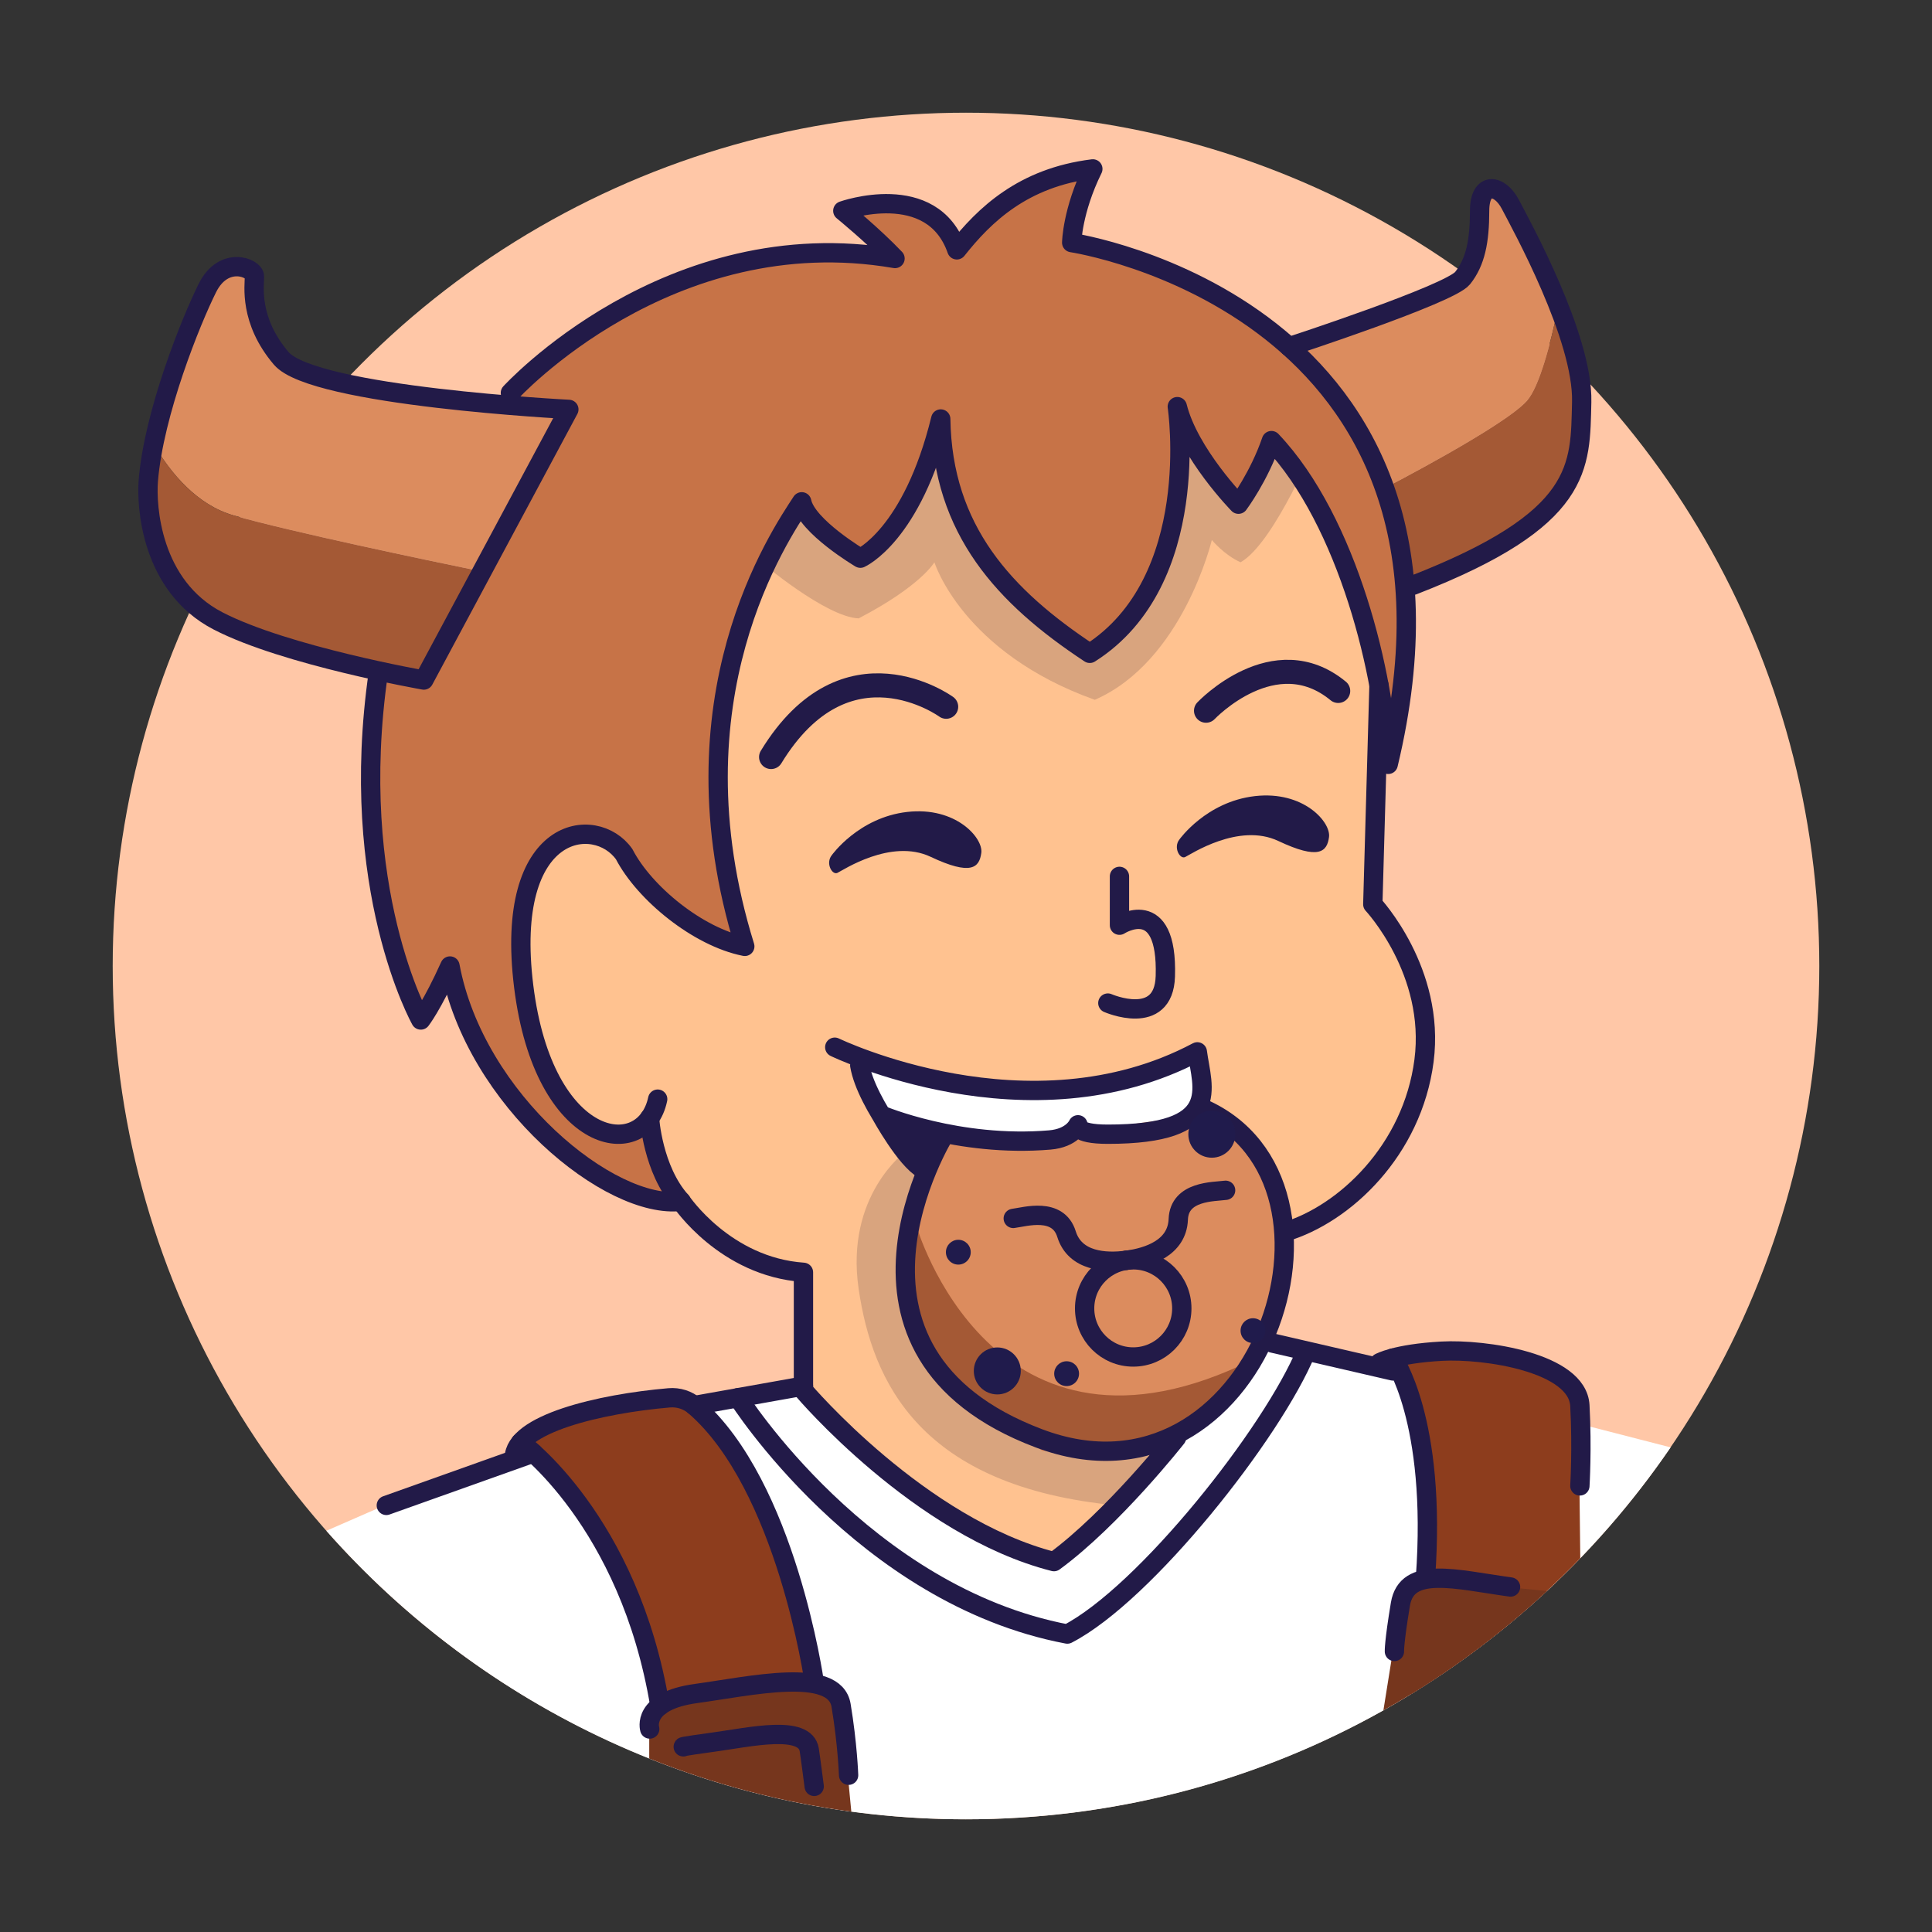 <?xml version="1.0" encoding="UTF-8"?><svg xmlns="http://www.w3.org/2000/svg" viewBox="0 0 1200 1200"><rect x="0" y="0" width="1200" height="1200" fill="#333333" stroke="none"/><defs><style>.cls-1{stroke-width:14.94px;}.cls-1,.cls-2{fill:none;stroke:#221a48;stroke-linecap:round;stroke-linejoin:round;}.cls-3{fill:#76361d;}.cls-3,.cls-4,.cls-5,.cls-6,.cls-7,.cls-8,.cls-9,.cls-10,.cls-11,.cls-12,.cls-13{stroke-width:0px;}.cls-4{fill:#a45935;}.cls-5{fill:#201b4c;}.cls-6{fill:#221a48;}.cls-7{fill:#c77347;}.cls-8{fill:#dc8c5e;}.cls-9{fill:#d9a47e;}.cls-10{fill:#8d3d1d;}.cls-11{fill:#fff;}.cls-12{fill:#ffc290;}.cls-13{fill:#ffc7a7;}.cls-2{stroke-width:12px;}</style></defs><g id="background"><circle class="cls-13" cx="600" cy="600" r="530"/></g><g id="couleur"><path class="cls-12" d="m797.94,765.21l29.8-14.54,43.79-50.05,13.83-66.07-32.7-72.88,4.19-185.61-84.08-154.9h-267.06l-216.23,335.25,57.22,148.08,76.34,41.68,38.3,33.22,37.69,10.88v76.7s105.35,98,155.59,102.99c16.8-13.64,123.62-125.52,123.62-125.52l19.69-79.22Z"/><path class="cls-9" d="m472.83,349.23s40.06,33.95,60.48,34.87c38.8-20.22,47.07-34.87,47.07-34.87,0,0,17.23,56.01,99.62,85.43,54.81-23.9,72.69-99.27,72.69-99.27,0,0,7.64,9.31,17.85,13.85,21.25-12.01,47.91-77.27,47.91-77.27l-345.62-31.59,1.8,114.61"/><path class="cls-7" d="m399.64,695.3l23.42,50.86-34.92-7.03s-106.12-61.96-108.64-139.13c-10.3,20.88-18.13,33.54-18.13,33.54,0,0-52.5-110.61-26.29-216.26,12.6,2.1,28.16,5.09,28.16,5.09l90.09-168.09-41.43-2.93s84.52-89.85,174.67-92.72,62.5,0,62.5,0l-23.16-28.46,40.67-1.62,28.66,25.46,42.93-36.9,38.52-7.77-11.05,41.35,107.23,43.27,68.79,63.81,31.8,92.69-9.14,115.13-25.08-109.54-49.1-81.9-19.37,37.19-36.79-38.66-6.99,55.43-18.16,50.3-33.59,26.3-48.38-34.68-37.26-69.4-4.66-21.42-42.38,62.41-9.24,2.33-39.2-28.41-34.93,70.79-13.04,68,3.73,94.55,9.32,37.73-42.85-21.89-39.12-44.71-36.33,6.99-16.35,41.22,2.1,53.89,20.77,60.45,35.86,24.69,16.38-11.91Z"/><polygon class="cls-6" points="557.41 699.52 585.68 706.31 574.9 722.85 557.41 699.52"/><polygon class="cls-11" points="535.46 659.27 547.76 694.19 611.71 707.47 659.47 704.48 666.31 702.06 710.09 704.48 743.6 692.72 743.6 652.38 677.13 676.48 613.67 676.98 535.46 659.27"/><path class="cls-11" d="m600,1130c181.79,0,342.19-91.53,437.66-231.01l-251.71-64.79-55.2,59.61-76.12,76.14-67.19-30.25-90.59-78.39-230.28,61.62-63.86,27.86c97.11,109.9,239.11,179.21,397.3,179.21Z"/><path class="cls-10" d="m326.63,898.44s87.22,101.99,83.26,161.08c5.9.85,55.28-14.8,55.28-14.8h40.55l-19.51-78.74-45.34-89.71-25.27-8.05-58.53,10.36-30.44,19.86Z"/><path class="cls-10" d="m981.54,967.86l-1.15-99.63-17.02-16.71-67.92-12.26-30.3,4.27s16.56,56.74,19.04,105.16c1.98,38.62-5.16,86.16-8.14,103.83,38.71-23.67,74.15-52.17,105.48-84.65Z"/><path class="cls-3" d="m505.72,1044.72l-78.53,8.12-23.94,13.57v25.85c39.7,15.88,81.76,27.1,125.52,32.98l-6.3-65.69-16.75-14.83Z"/><path class="cls-9" d="m562.29,715.38s-37.44,27.2-28.98,85.11c8.46,57.91,38.24,122.92,160.31,134.54,96.72-108.54-127.3-215.97-127.3-215.97"/><path class="cls-8" d="m672.47,702.4l-86.79,3.91-23.4,77.14,18.45,68.06,66.78,49.88,71.52-5.48s51.51-33.55,59.22-51.48,19.69-79.22,19.69-79.22l-19.69-52.86-34.65-19.63-71.13,9.69Z"/><path class="cls-8" d="m145.12,320.14c35.31,10.09,117.92,27.38,154.23,34.83l53.97-100.7-88.72-5.96-84.41-22.13-22.95-33.6-.75-23.74-24.65-3.21-36.3,110.45c10.67,18.09,26.93,37.58,49.59,44.06Z"/><path class="cls-4" d="m95.89,334.11l30.96,46.34,66.65,26.12,69.73,15.8,36.12-67.39c-36.31-7.46-118.91-24.75-154.23-34.83-22.65-6.47-38.91-25.96-49.59-44.06l-.37,1.12.72,56.91Z"/><path class="cls-8" d="m948.42,248.91c7.66-8.69,14.59-35.19,19.3-57.51l-2.58-8.58-33.46-65.57h-12.82v20.42l-10.45,35.08-16.87,9.45-88.21,35.58,49.67,64.14,6.96,21.25h0s74.38-38.33,88.44-54.26Z"/><path class="cls-4" d="m873.46,363.49l76.03-37.04,29.74-32.44,3.2-53.64-14.7-48.97c-4.72,22.32-11.64,48.83-19.3,57.51-14.06,15.93-88.44,54.26-88.44,54.26h0l8.61,26.28,4.87,34.04Z"/><path class="cls-4" d="m569.08,761.04s46.71,164.1,209.16,83.39c-16.97,23.06-54.38,51.48-54.38,51.48l-43.88,6.58-66.53-21.48-41.92-44.08-14.14-54.17,11.68-21.72Z"/><path class="cls-3" d="m878.55,980.26l-9.05,18.06-10.25,64.05c36.81-20.68,70.9-45.63,101.6-74.18l-82.3-7.93Z"/></g><g id="tracé"><path class="cls-2" d="m403.43,694.56s1.94,31.9,19.62,51.6c-43.69,5.47-127.95-62.48-143.56-146.16-11.12,24.7-18.13,33.54-18.13,33.54,0,0-45.91-81.61-26.29-216.26"/><path class="cls-2" d="m317.01,244.04s98.12-107.72,238.9-83.48c-13.65-14.36-32.42-29.62-32.42-29.62,0,0,55.46-19.75,70.82,24.24,17.06-21.54,40.95-44.88,84.47-50.27-12.8,26.03-13.13,45.78-13.13,45.78,0,0,264.83,39.5,196.58,324.06-1.71-53.86-24.74-150.81-72.52-201.08-7.68,22.44-20.48,39.5-20.48,39.5,0,0-30.76-31.44-37.99-60.6,0,0,16.39,108.35-54.35,153.23-53.05-35.02-91.54-76.61-92.58-145.56-17.68,72.23-49.93,86.46-49.93,86.46,0,0-33.29-19.7-36.41-35.02-13.52,20.79-83.22,122.14-35.37,276.13-29.13-5.8-62.42-33.16-74.9-57.24-17.68-25.17-74.9-18.61-62.42,82.08s74.9,109.45,83.22,70.05"/><path class="cls-2" d="m800.69,215.36s99.69-32.55,107.75-42.61,10.57-23.15,10.57-41.77,12.58-16.61,19.12-4.03,45.29,82.54,44.29,122.8,1.51,72.47-104.68,113.74"/><path class="cls-2" d="m353.32,254.28s-158.53-8.05-178.66-31.71c-20.13-23.65-16.61-45.29-16.61-50.83s-19.12-13.09-29.19,7.05-33.35,77.59-36.74,119.78c-1.25,15.58,1.51,65.43,43.28,87.07,41.77,21.64,127.83,36.74,127.83,36.74l90.09-168.09Z"/><path class="cls-2" d="m423.05,746.16s27.24,40.76,75.99,44.1v73.32s72.12,85.19,155.59,106.37c36.73-26.91,76.12-76.99,76.12-76.99"/><path class="cls-2" d="m403.55,1073.92s-5.34-17.36,28.71-22.04c34.06-4.67,86.14-16.69,90.15,7.35,4.01,24.04,4.67,43.4,4.67,43.4"/><path class="cls-2" d="m938.23,985.72c-34.06-4.67-64.4-13.41-68.4,10.63-4.01,24.04-3.73,29.4-3.73,29.4"/><path class="cls-2" d="m424.48,1084.98s-3.3.08,19.03-2.98,56.57-10.96,59.13,4.82c.68,4.17,3.07,22.74,3.07,22.74"/><path class="cls-2" d="m505.72,1044.72s-17.23-122.04-74.16-171.38c-4.39-3.81-10.17-5.62-15.96-5.12-42.95,3.7-96.18,16.18-96.18,37.42"/><path class="cls-2" d="m323.42,895.91s67.43,48.38,86.47,163.61"/><line class="cls-2" x1="499.04" y1="860.91" x2="431.16" y2="873.01"/><line class="cls-2" x1="331.27" y1="902.49" x2="239.95" y2="935.03"/><line class="cls-2" x1="790.34" y1="834.2" x2="865.15" y2="851.51"/><path class="cls-2" d="m856.86,846.46s9.91-5.63,38.59-7.21c26.69-1.48,84.4,6.93,85.84,33.76,1.44,26.83,0,49.91,0,49.91"/><path class="cls-2" d="m865.15,843.52s27.43,37.91,20.22,136.74"/><path class="cls-2" d="m856.52,425.69l-3.85,135.98s39.03,41.59,31.81,97.17c-7.22,55.58-49.32,95.34-86.54,106.38"/><path class="cls-2" d="m695.32,544.34v30.32s30.08-19.49,28.49,31.76c-.98,31.82-35.71,16.6-35.71,16.6"/><path class="cls-2" d="m518.48,650.44s120.54,58.47,225.2,2.89c2.89,22.38,16.64,51.15-55.58,51.15-20.98,0-18.55-5.85-18.55-5.85,0,0-3.55,8.25-17.52,9.43-56.8,4.79-104.64-15.45-104.64-15.45,0,0,15.18,27.57,25.96,33.5-4.31-1.89-35.3-40.42-39.34-64.4"/><path class="cls-2" d="m586.76,704.48s-83.75,135.17,58.57,188.91c135.98,51.35,207.32-159.16,101.28-205.1"/><circle class="cls-5" cx="662.49" cy="853.21" r="7.71"/><circle class="cls-5" cx="778.25" cy="826.49" r="7.71"/><circle class="cls-5" cx="595.23" cy="777.76" r="7.71"/><circle class="cls-5" cx="619.44" cy="851.51" r="14.59"/><circle class="cls-5" cx="752.69" cy="704.48" r="14.59"/><path class="cls-1" d="m587.69,438.98s-62.1-45.26-108.76,31.23"/><path class="cls-1" d="m749.08,441.44s42.45-44.91,82.1-12.28"/><path class="cls-6" d="m516.6,531.22s16.63-23.46,46.88-26.91,47.25,16.19,46.03,25.41-6.31,14.34-31.5,2.45c-24.65-11.63-54.65,8.49-57.89,10s-7.49-5.96-3.52-10.95Z"/><path class="cls-6" d="m732.57,521.39s16.63-23.46,46.88-26.91,47.25,16.19,46.03,25.41-6.31,14.34-31.5,2.45c-24.65-11.63-54.65,8.49-57.89,10s-7.49-5.96-3.52-10.95Z"/><path class="cls-2" d="m458.46,868.15s77.68,122.76,204.47,146.79c48.33-24.94,127.38-124.76,148.43-175.68"/><path class="cls-2" d="m629.35,756.78c7.44-.98,27.8-7.21,33.08,9.75,5.27,16.96,24.08,18,37.47,16.23"/><path class="cls-2" d="m761.25,739.31c-7.44.98-28.72.27-29.4,18.02-.68,17.75-18.56,23.65-31.95,25.42"/><circle class="cls-2" cx="703.86" cy="812.67" r="30.18"/></g></svg>